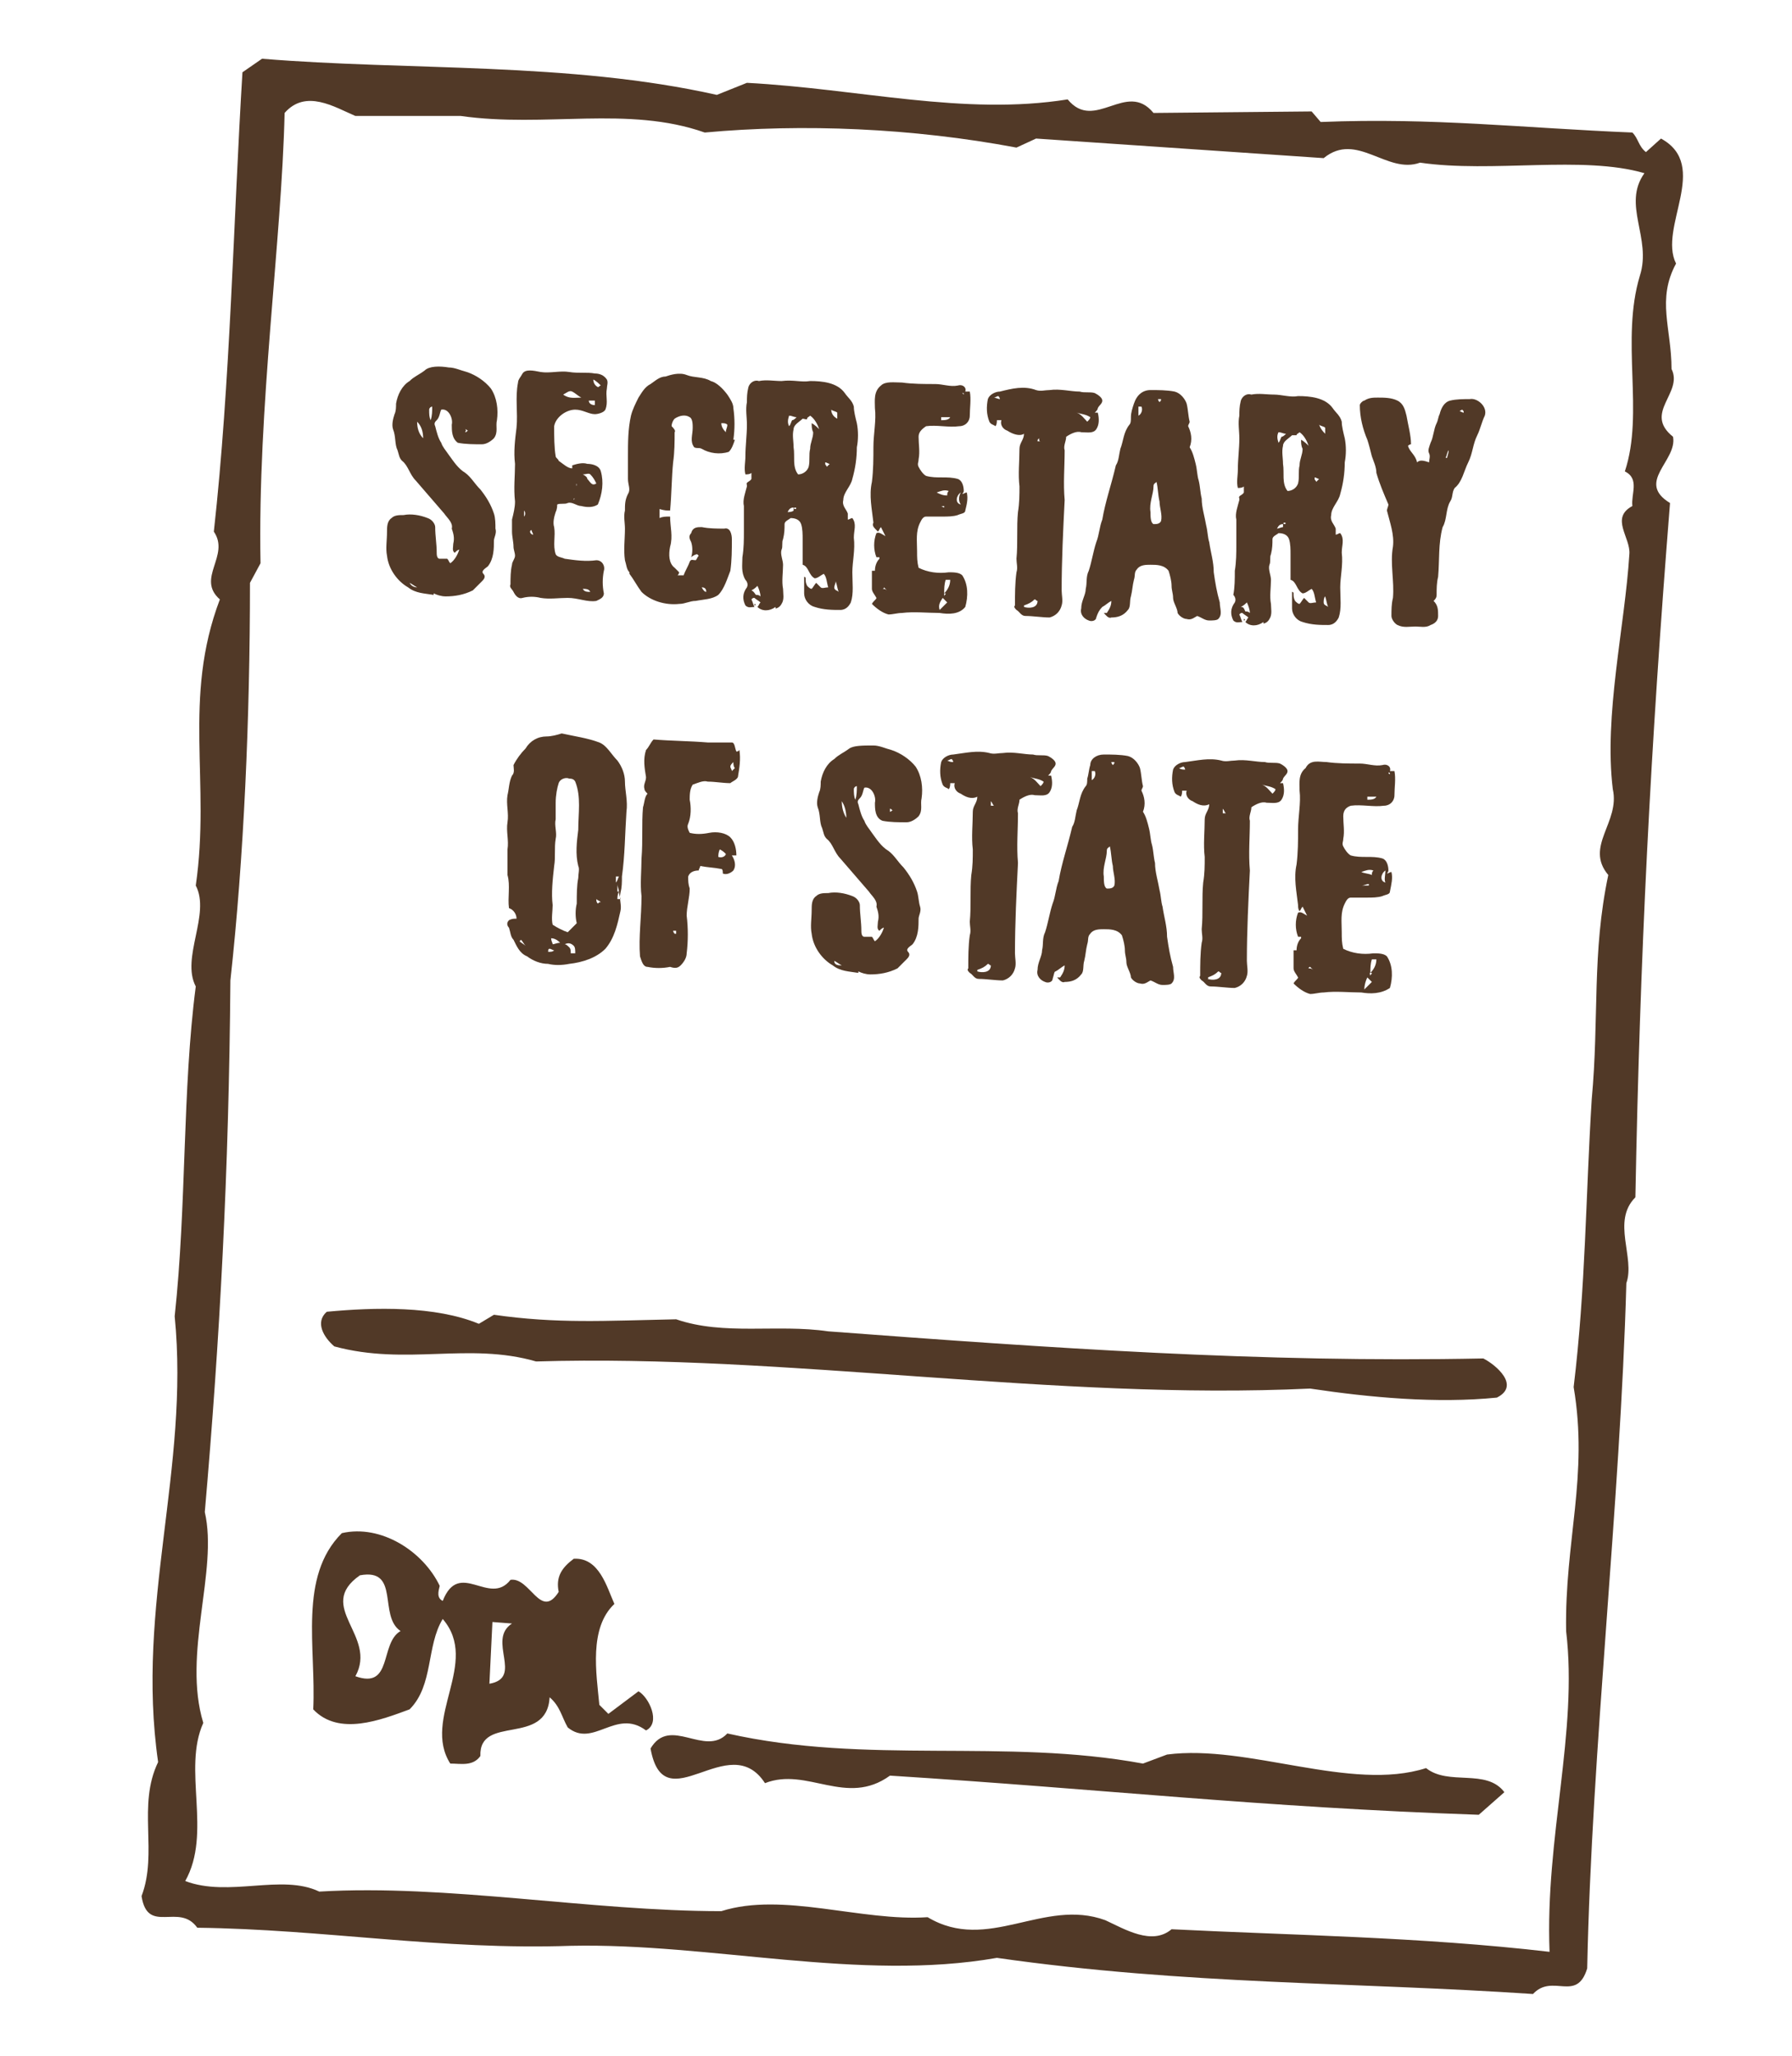<?xml version="1.0" encoding="utf-8"?>
<!-- Generator: Adobe Illustrator 18.0.0, SVG Export Plug-In . SVG Version: 6.00 Build 0)  -->
<!DOCTYPE svg PUBLIC "-//W3C//DTD SVG 1.1//EN" "http://www.w3.org/Graphics/SVG/1.1/DTD/svg11.dtd">
<svg version="1.1" id="Layer_1" xmlns:x="http://ns.adobe.com/Extensibility/1.0/" xmlns:i="http://ns.adobe.com/AdobeIllustrator/10.0/" xmlns:graph="http://ns.adobe.com/Graphs/1.0/"
	 xmlns="http://www.w3.org/2000/svg" xmlns:xlink="http://www.w3.org/1999/xlink" xmlns:a="http://ns.adobe.com/AdobeSVGViewerExtensions/3.0/"
	 x="0px" y="0px" viewBox="0 0 119 136.5" enable-background="new 0 0 119 136.5" xml:space="preserve">
<path fill="#513927" d="M110.3,9.2l-1,0.9c-0.5-0.4-0.5-0.9-0.9-1.3c-7.3-0.3-13.2-1-20.7-0.7l-0.6-0.7L76.6,7.5
	c-1.8-2.2-3.9,1.3-5.7-0.9c-6.9,1.1-13.8-0.7-21.3-1.1l-2,0.8c-9.8-2.2-20.5-1.6-30.2-2.4l-1.3,0.9c-0.6,9.8-0.8,20.6-1.9,30.5
	c1.1,1.6-1.2,3.1,0.4,4.5c-2.5,6.6-0.6,12.1-1.6,19c1,1.9-1,4.8,0,6.7c-0.9,6.9-0.6,14.5-1.4,21.9c1,10.1-2.6,19.2-1.1,29.6
	c-1.4,2.9,0,6-1.1,8.9c0.4,2.6,2.5,0.4,3.7,2.1c8.4,0.1,16.2,1.5,24.8,1.2c9.3-0.2,19.2,2.4,28.3,0.8c12.6,1.8,23.7,1.6,35.6,2.4
	c1.3-1.4,2.9,0.6,3.6-1.7c0.3-14.6,2.2-30.9,2.6-45.5c0.6-1.7-1-4.1,0.6-5.7c0.3-16,1-29.8,2.3-46.1c-2.3-1.4,0.5-2.8,0.2-4.4
	c-2-1.6,0.7-2.9-0.1-4.5c0-2.7-1-4.6,0.3-7C110.1,15.1,113.6,11,110.3,9.2z M108.9,18.3c-1.3,4.3,0.3,9.1-1,13
	c1,0.5,0.4,1.5,0.5,2.3c-1.5,0.8-0.1,2.1-0.2,3.2c-0.3,4.8-1.7,10.7-1.1,15.6c0.5,2.2-1.9,3.8-0.3,5.7c-1.1,5.2-0.6,9.5-1.1,14.9
	c-0.4,6.4-0.4,12.5-1.2,19.1c1,5.9-0.6,10.2-0.5,16.2c0.8,6.7-1.4,13.7-1.1,21.3c-8.6-1-17.2-1.1-25.1-1.5c-1.3,1.1-3.1,0-4.4-0.6
	c-4.1-1.5-7.8,2.2-11.8-0.2c-4.4,0.3-9.6-1.7-13.7-0.4c-8.7,0-18.2-1.8-26.7-1.3c-2.5-1.2-6,0.4-8.9-0.7c1.8-3.2-0.2-7.4,1.2-10.5
	c-1.4-4.6,1-10.1,0.1-14c1-11.5,1.6-22.5,1.7-35.3c0.9-8.2,1.3-17.4,1.3-26.4l0.7-1.3C17.1,27,18.7,16.1,18.9,7.5
	c1.4-1.6,3.3-0.4,4.7,0.2l7,0c5.6,0.8,11.1-0.7,16.2,1.1c6.5-0.6,13.8-0.3,20.7,1l1.3-0.6l19.1,1.3c2.2-1.8,4.2,1.1,6.4,0.3
	c4.8,0.7,10.8-0.5,14.9,0.7C107.7,13.6,109.7,15.8,108.9,18.3z M55,88.4c-3.4-0.5-6.9,0.3-10.1-0.8c-4.8,0.1-7.9,0.3-12.1-0.3
	l-1,0.6c-2.9-1.2-6.9-1.1-10.1-0.8c-0.8,0.7-0.2,1.7,0.5,2.3c4.8,1.3,8.9-0.3,13.4,1C52.3,89.9,70,93,87,92.2c4,0.6,8.4,1,12.4,0.6
	c1.6-0.8-0.1-2.2-0.9-2.6C83.7,90.5,69.7,89.5,55,88.4z M42.9,114.9c1-0.5,0.2-2.2-0.5-2.6l-2,1.5l-0.6-0.6c-0.2-2.1-0.7-5.1,1-6.7
	c-0.5-1.1-1-3.1-2.7-3c-0.8,0.6-1.2,1.2-1,2.2c-1.2,1.9-1.9-1-3.2-0.8c-1.4,1.8-3.4-1.4-4.5,1.4c-0.4-0.2-0.3-0.6-0.2-1
	c-1.1-2.3-3.9-4.1-6.5-3.5c-2.9,2.9-1.7,7.6-1.9,11.7c1.7,1.8,4.5,0.7,6.4,0c1.6-1.6,1.1-4.2,2.2-6c2.5,2.9-1.4,6.6,0.5,9.6
	c0.7,0,1.5,0.2,2-0.5c-0.1-2.8,4.4-0.6,4.6-3.9c0.7,0.6,0.8,1.3,1.2,2C39.4,116.1,40.9,113.4,42.9,114.9z M26.6,108.3
	c-1.4,0.8-0.5,3.9-3,3c1.5-2.7-2.7-4.6,0.3-6.7C26.6,104.1,25.1,107.3,26.6,108.3z M32.5,111.8l0.2-4.1l1.3,0.1
	C32.3,108.9,34.8,111.4,32.5,111.8z M94.7,117.4c-5,1.6-11.8-1.6-17.2-0.9l-1.6,0.6c-9.2-1.7-18.3,0.1-27.6-2
	c-1.5,1.6-3.8-1.2-5.1,1c0.9,5,5.2-1.4,7.6,2.3c2.8-1.1,5.4,1.6,8.3-0.5c14.2,0.9,24.6,2.1,39.1,2.6l1.7-1.5
	C98.7,117.4,96.2,118.6,94.7,117.4z"/>
<g>
	<path fill="#513927" d="M29.8,24.4c0.4,0,0.8,0.2,1.2,0.3c0.6,0.2,1.2,0.6,1.6,1.1c0.4,0.6,0.5,1.4,0.4,2.1
		c-0.1,0.4,0.1,0.8-0.2,1.2c-0.2,0.2-0.5,0.4-0.8,0.4c-0.5,0-1.1,0-1.6-0.1C30,29.1,30,28.6,30,28.2c0.1-0.4-0.2-1.1-0.7-1
		c-0.1,0.2-0.1,0.5-0.3,0.7c-0.1,0.1-0.2,0.2-0.1,0.4c0.1,0.4,0.2,0.8,0.4,1.1c0.1,0.3,0.3,0.5,0.5,0.8c0.3,0.4,0.6,0.9,1.1,1.2
		c0.4,0.3,0.6,0.7,1,1.1c0.4,0.5,0.7,1,0.9,1.6c0.1,0.3,0.1,0.7,0.1,1c0.1,0.3-0.1,0.6-0.1,0.8c0,0.5,0,1.2-0.4,1.7
		c-0.1,0.1-0.5,0.3-0.3,0.5c0.2,0.2,0,0.4-0.1,0.5c-0.2,0.2-0.4,0.4-0.6,0.6c-0.6,0.3-1.2,0.4-1.8,0.4c-0.3,0-0.6-0.1-0.8-0.2
		c0,0,0,0.1,0,0.1c-0.6-0.1-1.2-0.1-1.7-0.5c-0.7-0.4-1.3-1.2-1.4-2.1c-0.1-0.5,0-1,0-1.6c0-0.3,0-0.7,0.3-0.9
		c0.2-0.2,0.5-0.2,0.8-0.2c0.5-0.1,1.1,0,1.6,0.2c0.3,0.1,0.5,0.4,0.5,0.6c0,0.6,0.1,1.1,0.1,1.7c0,0.1,0,0.4,0.2,0.4
		c0.2,0,0.3,0,0.5,0c0.1,0.1,0.1,0.2,0.2,0.3c0.3-0.2,0.5-0.6,0.6-0.9c-0.1,0-0.2,0.1-0.3,0.2c-0.2-0.1-0.1-0.4-0.1-0.6
		c0.1-0.4,0-0.7-0.1-1c0.1-0.4-0.3-0.7-0.5-1c-0.6-0.7-1.3-1.5-1.9-2.2c-0.4-0.4-0.5-1-0.9-1.3c-0.2-0.2-0.2-0.4-0.3-0.7
		c-0.2-0.4-0.1-0.9-0.3-1.4c-0.1-0.3,0-0.7,0.1-1c0.1-0.2,0.1-0.5,0.1-0.7c0.1-0.6,0.4-1.2,0.9-1.5c0.3-0.3,0.6-0.4,1-0.7
		C28.5,24.3,29.2,24.3,29.8,24.4z M27.7,39c-0.2-0.1-0.3-0.2-0.5-0.3C27.3,38.9,27.5,39,27.7,39z M28.1,29.1c0-0.4-0.1-0.8-0.4-1.1
		C27.7,28.4,27.8,28.8,28.1,29.1z M28.6,27.9c0.1-0.3,0.1-0.6,0.1-0.9c-0.1,0-0.2,0.1-0.2,0.2C28.5,27.5,28.5,27.7,28.6,27.9z
		 M30.9,28.7c0.1,0,0.1-0.1,0.2-0.1c-0.1,0-0.1-0.1-0.2-0.1C31,28.6,30.9,28.6,30.9,28.7z"/>
	<path fill="#513927" d="M35.9,24.7c0.6,0.1,1.3-0.1,1.9,0c0.6,0.1,1.2,0,1.7,0.1c0.3,0,0.6,0.1,0.8,0.4c0.1,0.2,0,0.4,0,0.6
		c-0.1,0.5,0.1,0.9-0.1,1.4c-0.1,0.2-0.5,0.3-0.7,0.3c-0.4,0-0.8-0.3-1.3-0.3c-0.6,0-1.3,0.5-1.4,1.1c0,0.7,0,1.4,0.1,2
		c0,0.1,0.2,0.2,0.2,0.3c0.3,0.2,0.6,0.5,0.9,0.5c0-0.1,0-0.2,0-0.2c0.3-0.1,0.7-0.2,1-0.1c0.3,0,0.8,0.1,0.9,0.5
		c0.2,0.7,0.1,1.5-0.2,2.2c-0.3,0.2-0.7,0.2-1.1,0.1c-0.3,0-0.6-0.3-0.9-0.2c-0.2,0.1-0.5,0-0.7,0.1C37,33.6,37,33.8,36.9,34
		c-0.1,0.3-0.2,0.7-0.1,1c0.1,0.6-0.1,1.2,0.1,1.8c0.1,0.2,0.4,0.2,0.6,0.3c0.7,0.1,1.4,0.2,2.1,0.1c0.4,0,0.6,0.4,0.5,0.7
		c-0.1,0.5-0.1,1,0,1.5c0,0.3-0.3,0.4-0.5,0.5c-0.6,0.1-1.2-0.2-1.9-0.2c-0.6,0-1.2,0.1-1.8,0c-0.4-0.1-0.8-0.1-1.2,0
		c-0.3,0.1-0.5-0.2-0.6-0.4c-0.1-0.2-0.3-0.3-0.2-0.5c0-0.4,0-0.9,0.1-1.3c0-0.2,0.2-0.4,0.2-0.6c0-0.2-0.1-0.4-0.1-0.6
		c0-0.3-0.1-0.7-0.1-1c0-0.3,0-0.6,0-0.8c0.1-0.4,0.2-0.8,0.2-1.2c-0.1-0.9,0-1.7,0-2.5c-0.1-0.8,0-1.6,0.1-2.4c0.1-1-0.1-2,0.1-3
		c0-0.2,0.2-0.4,0.3-0.6C34.9,24.5,35.4,24.6,35.9,24.7z M34.8,34.3c0.1-0.1,0.1-0.3,0-0.4C34.8,34,34.8,34.1,34.8,34.3z M35.4,35.5
		c0-0.1-0.1-0.2-0.1-0.3c-0.1,0-0.1,0.1-0.1,0.1C35.2,35.4,35.3,35.5,35.4,35.5z M38.6,26.4c-0.2-0.1-0.4-0.3-0.6-0.4
		c-0.2-0.1-0.4,0.1-0.6,0.2C37.8,26.5,38.2,26.4,38.6,26.4z M38.1,33.2C38.2,33.1,38.1,33,38.1,33.2C38,33.2,38.1,33.2,38.1,33.2z
		 M38.3,32.2C38.3,32.1,38.2,32.1,38.3,32.2C38.2,32.2,38.3,32.3,38.3,32.2z M39.2,39.3c-0.1-0.2-0.3-0.2-0.5-0.2
		C38.8,39.3,39,39.3,39.2,39.3z M39,31.8c0.2,0.2,0.3,0.5,0.6,0.3c-0.1-0.2-0.2-0.4-0.4-0.6c-0.1-0.1-0.3,0-0.5,0
		C38.9,31.6,39,31.7,39,31.8z M39.5,26.9c0-0.1,0-0.2,0-0.3c-0.1,0-0.3,0-0.4,0C39.1,26.8,39.3,26.9,39.5,26.9z M39.7,25.7
		c0.1,0,0.1-0.1,0.2-0.1c-0.1-0.1-0.3-0.3-0.5-0.4C39.4,25.4,39.5,25.6,39.7,25.7z"/>
	<path fill="#513927" d="M45.6,24.9c0.5,0.2,1.1,0.1,1.6,0.4c0.4,0.1,0.8,0.5,1.1,0.9c0.2,0.3,0.4,0.6,0.4,0.9
		c0.1,0.7,0.1,1.4,0,2.1c0,0,0,0,0.1,0c-0.1,0.3-0.2,0.6-0.4,0.8c-0.6,0.2-1.3,0.1-1.8-0.2c-0.2-0.1-0.3,0-0.5-0.1
		c-0.3-0.4-0.1-0.8-0.1-1.3c0-0.2,0-0.6-0.2-0.7c-0.3-0.2-0.7-0.1-1,0.1c-0.1,0.1-0.2,0.3-0.2,0.5c0.1,0.1,0.3,0.3,0.2,0.4
		c0,0.6,0,1.3-0.1,2c-0.1,1-0.1,2.1-0.2,3.2c-0.2,0-0.4,0-0.7-0.1c0,0.2,0,0.4,0,0.6c0.2-0.1,0.4-0.1,0.7-0.1c0,0.7,0.2,1.3,0,2
		c-0.1,0.5-0.1,1.1,0.3,1.4c0.1,0.1,0.2,0.2,0.3,0.3c0,0.1-0.1,0.2-0.1,0.2c0.1,0,0.2,0,0.4,0c0.1-0.3,0.3-0.6,0.4-0.9
		c0.1-0.2,0.2-0.1,0.4-0.1c0.1-0.1,0.1-0.2,0.2-0.3c0,0-0.1-0.1-0.1-0.1c-0.1,0-0.3,0.1-0.4,0.2c0.1-0.3,0.1-0.7,0-1
		c-0.1-0.2-0.2-0.4,0-0.6C46,35,46.3,35,46.6,35c0.5,0.1,1,0.1,1.5,0.1c0.4-0.1,0.5,0.4,0.5,0.7c0,0.7,0,1.4-0.1,2.1
		c-0.2,0.5-0.4,1.2-0.8,1.6c-0.4,0.3-1,0.3-1.5,0.4c-0.4,0-0.7,0.2-1.1,0.2c-0.9,0.1-1.9-0.2-2.5-0.8c-0.3-0.4-0.5-0.8-0.8-1.2
		c0,0,0-0.1,0-0.1c-0.2-0.2-0.2-0.5-0.3-0.8c-0.1-0.7,0-1.4,0-2.1c0-0.4-0.1-0.8,0-1.2c0-0.4,0-0.7,0.2-1.1c0.2-0.3,0-0.6,0-1
		c0-0.5,0-1,0-1.5c0-0.9,0-1.8,0.2-2.7c0.1-0.4,0.3-0.8,0.5-1.2c0.2-0.3,0.4-0.7,0.8-0.9c0.3-0.2,0.6-0.5,1-0.5
		C44.5,24.9,45.1,24.7,45.6,24.9z M46.9,39.3c0-0.2-0.1-0.3-0.3-0.3C46.7,39.2,46.8,39.3,46.9,39.3z M48.2,28.7
		c0-0.2,0.1-0.3,0.1-0.5c-0.1-0.1-0.2-0.1-0.4-0.1C47.9,28.3,48,28.5,48.2,28.7z"/>
	<path fill="#513927" d="M53.8,25.3c0.8,0,1.8,0.1,2.3,0.8c0.2,0.3,0.5,0.5,0.6,0.9c0,0.3,0.1,0.7,0.2,1.1c0.1,0.5,0.1,1.1,0,1.6
		c0,0.7-0.1,1.4-0.3,2.1c-0.1,0.5-0.6,0.9-0.6,1.4c-0.1,0.4,0.2,0.6,0.3,0.9c0,0.2,0,0.3,0,0.4c0.1,0,0.2-0.1,0.3-0.1
		c0.3,0.4,0.1,0.8,0.1,1.3c0.1,0.8-0.1,1.6-0.1,2.3c0,0.7,0.1,1.4-0.1,2c-0.1,0.2-0.3,0.5-0.7,0.5c-0.5,0-1.1,0-1.7-0.2
		c-0.4-0.1-0.7-0.5-0.7-0.9c0-0.4,0-0.7,0-1.1c0,0,0.1,0,0.1,0.1c0,0.2,0,0.3,0.1,0.5c0.1,0.1,0.2,0.2,0.3,0.2
		c0.1-0.1,0.2-0.3,0.3-0.4c0.1,0.1,0.2,0.2,0.3,0.3c0.1,0.1,0.3,0,0.5,0c-0.1-0.3-0.1-0.7-0.3-0.9c-0.2,0.1-0.4,0.3-0.6,0.3
		c-0.4-0.2-0.4-0.8-0.8-0.9c0-0.5,0-1.1,0-1.7c0-0.3,0-0.7-0.1-1c-0.1-0.3-0.4-0.4-0.7-0.4c-0.1,0.1-0.4,0.2-0.4,0.4
		c0,0.3,0,0.6-0.1,1c-0.1,0.2,0,0.5-0.1,0.7c-0.1,0.3,0.1,0.7,0.1,1c0,0.5-0.1,1.1,0,1.6c0,0.3,0.1,0.7-0.1,1
		c-0.1,0.2-0.3,0.3-0.4,0.3c0,0,0-0.1,0-0.1c-0.4,0.3-0.9,0.3-1.2,0c0.1-0.1,0.1-0.2,0.2-0.3c-0.1-0.1-0.3-0.2-0.4-0.3
		c-0.1,0-0.1,0-0.2,0.1c0.1,0.2,0.1,0.3,0.2,0.5c-0.2,0-0.4,0.1-0.6-0.1c-0.2-0.4-0.2-0.8,0.1-1.2c0.1-0.2,0-0.4-0.1-0.5
		c-0.3-0.5-0.2-1-0.2-1.5c0.1-0.6,0.1-1.2,0.1-1.7c0-0.6,0-1.2,0-1.7c-0.1-0.4,0.1-0.9,0.2-1.3c0,0,0-0.1,0-0.1
		c-0.1-0.2,0.2-0.2,0.3-0.4c0-0.1,0-0.2,0-0.4c-0.1,0.1-0.3,0.1-0.4,0.1c-0.1-0.4,0-0.8,0-1.2c0-0.7,0.1-1.4,0.1-2.1
		c0-0.5-0.1-1,0-1.5c0-0.3,0-0.6,0.1-1c0.1-0.3,0.4-0.5,0.7-0.4c0.5-0.1,1,0,1.5,0C52.7,25.2,53.2,25.4,53.8,25.3z M50.2,39.5
		c0.1,0,0.2,0,0.3,0.1c0-0.2-0.1-0.5-0.2-0.7c-0.1,0.1-0.2,0.2-0.4,0.3C50.1,39.3,50.1,39.4,50.2,39.5z M50.1,40.2
		c0.1,0,0.1-0.1,0-0.1C50.1,40.1,50.1,40.2,50.1,40.2z M52.7,33.9c0,0,0-0.1,0-0.2c-0.2,0-0.3,0.1-0.4,0.3
		C52.4,34,52.6,34,52.7,33.9z M52.4,28.3c0.1-0.1,0.1-0.2,0.2-0.4c0.1,0,0.2-0.1,0.3-0.2c-0.2,0-0.3-0.1-0.5-0.1
		C52.3,27.9,52.3,28.1,52.4,28.3z M53.3,27.8c-0.2,0.2-0.6,0.4-0.6,0.7c-0.1,0.4,0,0.8,0,1.2c0.1,0.6-0.1,1.3,0.3,1.8
		c0.3,0,0.6-0.2,0.7-0.5c0.1-0.4,0-0.8,0.1-1.2c0-0.4,0.2-0.7,0.2-1.1c-0.1-0.2-0.1-0.4-0.1-0.6c0.2,0.1,0.4,0.3,0.5,0.4
		c-0.1-0.3-0.3-0.7-0.6-0.9c-0.1,0.1-0.2,0.1-0.2,0.2C53.6,27.9,53.4,27.8,53.3,27.8z M52.8,33.8c0.1,0,0.1-0.1,0-0.1
		C52.7,33.7,52.7,33.8,52.8,33.8z M54.8,30.8c0,0.1,0.1,0.1,0.1,0.2c0.1-0.1,0.1-0.1,0.2-0.2c-0.1,0-0.2-0.1-0.3-0.1
		C54.8,30.7,54.8,30.7,54.8,30.8z M55.6,27.8c0-0.1,0-0.3,0-0.4c-0.1-0.1-0.3-0.1-0.4-0.2C55.2,27.5,55.4,27.7,55.6,27.8z M55.4,39
		c0,0.2,0.2,0.2,0.3,0.3c-0.1-0.2-0.1-0.4-0.2-0.7C55.5,38.7,55.4,38.9,55.4,39z"/>
	<path fill="#513927" d="M59.9,25.4c0.7,0.1,1.5,0.1,2.2,0.1c0.5,0,1,0.2,1.5,0.1c0.3-0.1,0.6,0.1,0.5,0.4c0.1,0,0.2,0,0.3,0
		c0.1,0.5,0,1.1,0,1.6c0,0.4-0.3,0.7-0.7,0.7c-0.7,0.1-1.5-0.1-2.2,0C61.2,28.5,61,28.7,61,29c0,0.5,0.1,1,0,1.5
		c0,0.2-0.1,0.3,0,0.5c0.1,0.2,0.3,0.5,0.5,0.6c0.7,0.2,1.4,0,2.1,0.2c0.3,0.1,0.4,0.5,0.4,0.8c0,0.1-0.1,0.2-0.1,0.2
		c0.1,0,0.2-0.1,0.3-0.1c0.1,0.4,0,0.8-0.1,1.2c0,0.2-0.3,0.2-0.5,0.3c-0.3,0.1-0.7,0.1-1,0.1c-0.3,0-0.7,0-1.1,0
		c-0.2,0-0.3,0.2-0.4,0.4c-0.3,0.6-0.2,1.2-0.2,1.9c0,0.4,0,0.7,0.1,1.1c0.6,0.3,1.3,0.4,2,0.3c0.3,0,0.7,0,0.9,0.2
		c0.4,0.6,0.4,1.4,0.2,2.1c-0.4,0.5-1.1,0.5-1.7,0.4c-0.8,0-1.7-0.1-2.5,0c-0.3,0-0.6,0.1-0.9,0.1c-0.4-0.1-0.8-0.4-1.1-0.7
		c0.1-0.2,0.3-0.3,0.3-0.4c-0.1-0.2-0.3-0.4-0.3-0.6c0-0.4,0-0.8,0-1.2c0.1,0,0.1,0,0.2,0c0-0.3,0.1-0.6,0.3-0.8c0,0,0-0.1,0-0.1
		c-0.1,0-0.1,0-0.2,0c-0.2-0.5-0.2-1.1,0-1.6c0.2-0.1,0.4,0.1,0.6,0.2c-0.1-0.2-0.2-0.4-0.3-0.6c-0.1,0.1-0.1,0.2-0.2,0.3
		C58,35,57.9,34.9,58,34.7c-0.1-0.9-0.3-1.8-0.1-2.7c0.1-0.8,0.1-1.6,0.1-2.3c0-0.9,0.2-1.8,0.1-2.6c0-0.5-0.1-1.1,0.4-1.5
		C58.8,25.3,59.4,25.4,59.9,25.4z M58.6,39.1c0.1,0,0.2,0,0.3,0.1c-0.1-0.1-0.1-0.1-0.2-0.2C58.7,39,58.7,39.1,58.6,39.1z
		 M62.9,32.9c0-0.1,0-0.2,0.1-0.3c-0.3-0.1-0.5,0-0.8,0.1C62.4,32.8,62.6,32.9,62.9,32.9z M62.7,33.7c0,0,0-0.1,0-0.1
		c-0.2,0-0.3,0.1-0.5,0.1C62.4,33.6,62.5,33.6,62.7,33.7z M62.4,40.5c0.2-0.2,0.3-0.3,0.5-0.5c-0.1-0.1-0.2-0.2-0.3-0.3
		C62.4,40,62.3,40.2,62.4,40.5z M62.5,27.9c0.2,0,0.5,0,0.6-0.2c-0.2,0-0.4,0-0.6,0C62.5,27.8,62.5,27.8,62.5,27.9z M62.7,39.6
		c0-0.1,0.1-0.1,0.1-0.2c0,0-0.1,0-0.1,0C62.7,39.5,62.7,39.5,62.7,39.6z M62.7,39.4c0.2-0.2,0.4-0.5,0.4-0.9c-0.1,0-0.2,0-0.3,0
		C62.7,38.8,62.7,39.1,62.7,39.4z M63.8,32.7c-0.3,0.2-0.4,0.7,0,0.8C63.6,33.2,63.7,32.9,63.8,32.7z M64,26.2c0-0.1,0-0.1-0.1-0.1
		C64,26.2,64,26.2,64,26.2z"/>
	<path fill="#513927" d="M68.8,25.9c0.3,0.1,0.6,0,0.9,0c0.7-0.1,1.4,0.1,2,0.1c0.3,0.1,0.7,0,1,0.1c0.2,0.1,0.5,0.3,0.5,0.5
		c0,0.2-0.2,0.3-0.3,0.5c0,0.1-0.1,0.2-0.2,0.3c0.1,0,0.1,0,0.2,0c0.1,0.4,0.1,0.8-0.1,1.1c-0.2,0.3-0.6,0.2-1,0.2
		c-0.3-0.1-0.7,0.1-1,0.3c0,0.3-0.2,0.6-0.1,0.9c0,1.1-0.1,2.2,0,3.3c-0.1,2-0.2,4-0.2,6c0,0.3,0.1,0.7,0,1
		c-0.1,0.4-0.4,0.7-0.8,0.8c-0.5,0-1.1-0.1-1.6-0.1c-0.3,0-0.4-0.3-0.6-0.4c-0.1-0.1-0.2-0.2-0.1-0.3c0-0.7,0-1.5,0.1-2.2
		c0.1-0.3,0-0.6,0-0.9c0.1-1,0-2.1,0.1-3.1c0.1-0.6,0.1-1.2,0.1-1.7c-0.1-0.8,0-1.7,0-2.5c0-0.4,0.3-0.6,0.3-1
		c-0.3,0.2-0.8,0-1.1-0.2c-0.3-0.1-0.5-0.4-0.4-0.7c-0.1,0-0.2,0-0.3,0c0,0.1,0,0.3-0.1,0.4c-0.1-0.1-0.3-0.1-0.4-0.3
		c-0.2-0.5-0.2-1-0.1-1.5c0.1-0.3,0.5-0.5,0.8-0.5C67.2,25.8,68,25.6,68.8,25.9z M66.4,26.5c0,0,0-0.1-0.1-0.2
		c-0.1,0-0.2,0.1-0.3,0.1C66.1,26.4,66.3,26.5,66.4,26.5z M68,40.3c0.3,0.1,0.9,0.1,0.9-0.4c-0.1,0-0.1-0.1-0.2-0.1
		c-0.2,0.2-0.4,0.3-0.7,0.4C68,40.2,68,40.3,68,40.3z M68.9,29.3c0.1,0,0.1,0,0.2,0C69,29.3,69,29.2,69,29.1
		C68.9,29.2,68.9,29.2,68.9,29.3z M72.2,28c0.1-0.1,0.2-0.2,0.2-0.3c-0.3-0.2-0.6-0.2-0.9-0.3C71.8,27.5,72,27.8,72.2,28z"/>
	<path fill="#513927" d="M76.4,25.9c0.5,0,1.1,0,1.6,0.1c0.4,0.1,0.7,0.5,0.8,0.8c0.1,0.4,0.1,0.8,0.2,1.2c0,0.1-0.1,0.2-0.1,0.3
		c0.2,0.4,0.3,0.9,0.1,1.4c0.2,0.3,0.3,0.7,0.4,1.1c0.1,0.4,0.1,0.8,0.2,1.1c0.1,0.4,0.1,0.8,0.2,1.2c0,0.6,0.2,1.2,0.3,1.8
		c0.1,0.4,0.1,0.8,0.2,1.1c0.1,0.7,0.3,1.3,0.3,2c0.1,0.7,0.2,1.3,0.4,2c0,0.4,0.2,0.8-0.1,1.1c-0.1,0.1-0.4,0.1-0.6,0.1
		c-0.3,0-0.5-0.2-0.8-0.3c-0.2,0.1-0.4,0.3-0.7,0.2c-0.2,0-0.5-0.2-0.6-0.4c0-0.3-0.3-0.7-0.3-1c0-0.3-0.1-0.5-0.1-0.8
		c0-0.3-0.1-0.7-0.2-1c-0.3-0.4-0.8-0.4-1.2-0.4c-0.3,0-0.7,0-0.9,0.3c-0.2,0.2-0.1,0.4-0.2,0.7c-0.1,0.4-0.1,0.7-0.2,1.1
		c-0.1,0.3,0,0.7-0.2,0.9c-0.3,0.4-0.7,0.5-1.1,0.5c-0.2,0.1-0.4-0.2-0.5-0.3c0.1,0,0.2,0,0.2,0c0.2-0.3,0.3-0.5,0.3-0.8
		c-0.2,0.1-0.4,0.3-0.6,0.4c-0.2,0.2-0.3,0.4-0.4,0.7c0,0.2-0.3,0.3-0.5,0.2c-0.3-0.1-0.6-0.4-0.5-0.8c0-0.5,0.3-0.9,0.3-1.3
		c0.1-0.4,0-0.8,0.2-1.2c0.2-0.6,0.3-1.3,0.5-1.9c0.2-0.5,0.2-1,0.4-1.5c0.2-1.2,0.6-2.3,0.9-3.6c0.2-0.3,0.2-0.7,0.3-1.1
		c0.2-0.5,0.2-1.1,0.6-1.6c0.1-0.1,0.1-0.3,0.1-0.5c0-0.3,0.1-0.6,0.2-0.9C75.5,26.2,75.9,25.9,76.4,25.9z M75.6,27.6
		c0.2-0.1,0.3-0.4,0.2-0.6c-0.1,0-0.1,0-0.2,0C75.6,27.3,75.6,27.4,75.6,27.6z M76.4,34c0,0.3,0,0.7,0.2,0.8c0.2,0,0.4,0,0.5-0.2
		c0.1-0.4-0.1-0.9-0.1-1.3c-0.1-0.4-0.1-0.9-0.2-1.3c-0.1,0.1-0.2,0.1-0.2,0.3C76.6,32.8,76.3,33.4,76.4,34z M77,26.7L77,26.7
		c0.1-0.1,0.1-0.1,0.1-0.2l-0.2,0C76.9,26.5,76.9,26.6,77,26.7z"/>
	<path fill="#513927" d="M86.2,26.3c0.8,0,1.8,0.1,2.3,0.8c0.2,0.3,0.5,0.5,0.6,0.9c0,0.3,0.1,0.7,0.2,1.1c0.1,0.5,0.1,1.1,0,1.6
		c0,0.7-0.1,1.4-0.3,2.1c-0.1,0.5-0.6,0.9-0.6,1.4c-0.1,0.4,0.2,0.6,0.3,0.9c0,0.2,0,0.3,0,0.4c0.1,0,0.2-0.1,0.3-0.1
		c0.3,0.4,0.1,0.8,0.1,1.3c0.1,0.8-0.1,1.6-0.1,2.3c0,0.7,0.1,1.4-0.1,2c-0.1,0.2-0.3,0.5-0.7,0.5c-0.5,0-1.1,0-1.7-0.2
		c-0.4-0.1-0.7-0.5-0.7-0.9c0-0.4,0-0.7,0-1.1c0,0,0.1,0,0.1,0.1c0,0.2,0,0.3,0.1,0.5c0.1,0.1,0.2,0.2,0.3,0.2
		c0.1-0.1,0.2-0.3,0.3-0.4c0.1,0.1,0.2,0.2,0.3,0.3c0.1,0.1,0.3,0,0.5,0c-0.1-0.3-0.1-0.7-0.3-0.9c-0.2,0.1-0.4,0.3-0.6,0.3
		c-0.4-0.2-0.4-0.8-0.8-0.9c0-0.5,0-1.1,0-1.7c0-0.3,0-0.7-0.1-1c-0.1-0.3-0.4-0.4-0.7-0.4c-0.1,0.1-0.4,0.2-0.4,0.4
		c0,0.3,0,0.6-0.1,1c-0.1,0.2,0,0.5-0.1,0.7c-0.1,0.3,0.1,0.7,0.1,1c0,0.5-0.1,1.1,0,1.6c0,0.3,0.1,0.7-0.1,1
		c-0.1,0.2-0.3,0.3-0.4,0.3c0,0,0-0.1,0-0.1c-0.4,0.3-0.9,0.3-1.2,0c0.1-0.1,0.1-0.2,0.2-0.3c-0.1-0.1-0.3-0.2-0.4-0.3
		c-0.1,0-0.1,0-0.2,0.1c0.1,0.2,0.1,0.3,0.2,0.5c-0.2,0-0.4,0.1-0.6-0.1c-0.2-0.4-0.2-0.8,0.1-1.2c0.1-0.2,0-0.4-0.1-0.5
		C82,39,82,38.4,82,37.9c0.1-0.6,0.1-1.2,0.1-1.7c0-0.6,0-1.2,0-1.7c-0.1-0.4,0.1-0.9,0.2-1.3c0,0,0-0.1,0-0.1
		c-0.1-0.2,0.2-0.2,0.3-0.4c0-0.1,0-0.2,0-0.4c-0.1,0.1-0.3,0.1-0.4,0.1c-0.1-0.4,0-0.8,0-1.2c0-0.7,0.1-1.4,0.1-2.1
		c0-0.5-0.1-1,0-1.5c0-0.3,0-0.6,0.1-1c0.1-0.3,0.4-0.5,0.7-0.4c0.5-0.1,1,0,1.5,0C85.1,26.2,85.7,26.4,86.2,26.3z M82.7,40.6
		c0.1,0,0.2,0,0.3,0.1c0-0.2-0.1-0.5-0.2-0.7c-0.1,0.1-0.2,0.2-0.4,0.3C82.6,40.3,82.6,40.4,82.7,40.6z M82.6,41.2
		c0.1,0,0.1-0.1,0-0.1C82.6,41.1,82.6,41.2,82.6,41.2z M85.2,35c0,0,0-0.1,0-0.2c-0.2,0-0.3,0.1-0.4,0.3C84.9,35.1,85.1,35,85.2,35z
		 M84.9,29.4c0.1-0.1,0.1-0.2,0.2-0.4c0.1,0,0.2-0.1,0.3-0.2c-0.2,0-0.3-0.1-0.5-0.1C84.8,28.9,84.8,29.1,84.9,29.4z M85.8,28.9
		c-0.2,0.2-0.6,0.4-0.6,0.7c-0.1,0.4,0,0.8,0,1.2c0.1,0.6-0.1,1.3,0.3,1.8c0.3,0,0.6-0.2,0.7-0.5c0.1-0.4,0-0.8,0.1-1.2
		c0-0.4,0.2-0.7,0.2-1.1c-0.1-0.2-0.1-0.4-0.1-0.6c0.2,0.1,0.4,0.3,0.5,0.4c-0.1-0.3-0.3-0.7-0.6-0.9c-0.1,0.1-0.2,0.1-0.2,0.2
		C86,28.9,85.9,28.9,85.8,28.9z M85.3,34.8c0.1,0,0.1-0.1,0-0.1C85.2,34.7,85.2,34.8,85.3,34.8z M87.3,31.8c0,0.1,0.1,0.1,0.1,0.2
		c0.1-0.1,0.1-0.1,0.2-0.2c-0.1,0-0.2-0.1-0.3-0.1C87.3,31.7,87.3,31.8,87.3,31.8z M88,28.8c0-0.1,0-0.3,0-0.4
		c-0.1-0.1-0.3-0.1-0.4-0.2C87.7,28.5,87.9,28.7,88,28.8z M87.9,40c0,0.2,0.2,0.2,0.3,0.3c-0.1-0.2-0.1-0.4-0.2-0.7
		C87.9,39.7,87.9,39.9,87.9,40z"/>
	<path fill="#513927" d="M97.6,26.5c0.5-0.1,1.2,0.5,1,1.1c-0.2,0.4-0.3,0.9-0.5,1.3c-0.3,0.6-0.3,1.2-0.6,1.8
		c-0.3,0.6-0.4,1.3-0.9,1.7c-0.2,0.3-0.1,0.6-0.3,0.9c-0.3,0.5-0.2,1.2-0.5,1.7c-0.3,1.1-0.2,2.2-0.3,3.3c-0.1,0.4-0.1,0.8-0.1,1.2
		c0,0.2-0.1,0.3-0.2,0.4c0.3,0.3,0.3,0.6,0.3,1c0,0.3-0.2,0.5-0.5,0.6c-0.3,0.2-0.7,0.1-1,0.1c-0.4,0-0.8,0.1-1.2-0.1
		c-0.2-0.1-0.4-0.4-0.4-0.6c0-0.4,0-0.8,0.1-1.2c0.1-1.1-0.2-2.3,0-3.4c0.1-0.8-0.2-1.6-0.4-2.4c0-0.1,0.1-0.3,0.1-0.4
		c-0.3-0.7-0.6-1.4-0.8-2.1c0-0.4-0.2-0.8-0.3-1.1c-0.1-0.4-0.2-0.8-0.3-1.1c-0.3-0.7-0.5-1.5-0.5-2.3c0-0.1,0.2-0.3,0.3-0.3
		c0.3-0.2,0.6-0.2,0.9-0.2c0.4,0,0.9,0,1.3,0.2c0.4,0.2,0.5,0.6,0.6,1c0.1,0.6,0.3,1.3,0.3,1.9c-0.1,0-0.2,0.1-0.2,0.1
		c0.1,0.4,0.5,0.6,0.6,1.1c0.2-0.2,0.5-0.1,0.8,0c0-0.2,0.1-0.4,0-0.6c-0.1-0.2,0-0.4,0.1-0.7c0.2-0.4,0.2-0.9,0.4-1.3
		c0.1-0.2,0.1-0.4,0.2-0.6c0.1-0.4,0.3-0.8,0.7-0.9C96.7,26.5,97.2,26.5,97.6,26.5z M96.1,30.5c-0.1,0.1-0.1,0.2-0.2,0.3
		C96,30.7,96,30.6,96.1,30.5z M96.1,30.4c0-0.1,0.1-0.3,0.1-0.5c-0.1,0.1-0.1,0.3-0.2,0.5C96,30.4,96.1,30.4,96.1,30.4z M96.9,27.3
		c0.1,0,0.2,0.1,0.3,0.1c0-0.1,0-0.1-0.1-0.2C97.1,27.2,97.1,27.2,96.9,27.3C97,27.2,97,27.3,96.9,27.3z"/>
	<path fill="#513927" d="M39.8,49.3c0.5,0.2,0.8,0.8,1.2,1.2c0.3,0.4,0.5,0.9,0.5,1.4c0,0.6,0.2,1.3,0.1,2c-0.1,1.5-0.1,2.9-0.3,4.3
		c-0.1,0-0.3,0-0.4,0c0,0.1,0,0.3,0,0.4c0.1-0.1,0.1-0.2,0.2-0.4c0.1,0,0.2,0,0.2,0c0,0.4,0,0.7-0.1,1.1c-0.1,0.4,0.1,0.8,0,1.2
		c-0.2,0.9-0.4,1.8-1,2.5c-0.6,0.6-1.5,0.9-2.4,1c-0.5,0.1-1,0.1-1.4,0c-0.5,0-1-0.2-1.4-0.5c-0.5-0.2-0.7-0.7-0.9-1.1
		c-0.2-0.2-0.2-0.5-0.3-0.8c-0.1-0.1-0.2-0.3,0-0.5c0.2-0.1,0.3-0.1,0.5-0.1c0-0.3-0.2-0.6-0.5-0.7c-0.1-0.7,0.1-1.5-0.1-2.2
		c0-0.5,0-1.1,0-1.7c0.1-0.6-0.1-1.2,0-1.8c0.1-0.6-0.1-1.2,0-1.8c0.1-0.4,0.1-0.9,0.3-1.3c0.2-0.2,0.1-0.5,0.1-0.7
		c0.2-0.4,0.5-0.8,0.8-1.1c0.3-0.5,0.8-0.8,1.4-0.8c0.3,0,0.7-0.1,1-0.2C38.2,48.9,39,49,39.8,49.3z M34.5,62.5
		c0.1,0.1,0.3,0.2,0.4,0.3c-0.1-0.1-0.2-0.3-0.3-0.4C34.6,62.4,34.5,62.5,34.5,62.5z M36.4,63.2c0.2,0,0.3,0,0.4-0.1
		c-0.1,0-0.2-0.1-0.3-0.1C36.4,63,36.4,63.1,36.4,63.2z M36.7,62.7c0.1,0,0.3-0.1,0.5-0.1c-0.2-0.2-0.4-0.3-0.6-0.3
		C36.6,62.5,36.7,62.6,36.7,62.7z M36.9,53.3c0,0.4,0,0.7,0,1.1c-0.1,0.4,0.1,0.9,0,1.3c-0.1,0.6,0,1.2-0.1,1.8
		c-0.1,0.9-0.2,1.8-0.1,2.6c0,0.4-0.1,0.9,0,1.3c0.3,0.2,0.7,0.4,1,0.5c0.2-0.2,0.4-0.4,0.6-0.6c-0.1-0.4-0.1-0.9,0-1.3
		c0-0.6,0-1.2,0.1-1.7c0-0.3,0.1-0.6,0-0.8c-0.2-0.8-0.1-1.6,0-2.4c0-1.1,0.2-2.2-0.2-3.2c-0.1-0.2-0.3-0.2-0.4-0.2
		c-0.2-0.1-0.6,0-0.7,0.3C37,52.3,36.9,52.8,36.9,53.3z M37.8,62.9c0.1,0.1,0.1,0.2,0.1,0.4c0.1,0,0.2,0,0.3,0c0-0.2,0-0.4-0.1-0.5
		c-0.2-0.2-0.4-0.2-0.6-0.1C37.6,62.7,37.7,62.8,37.8,62.9z M39.7,60c0.1-0.1,0.1-0.1,0.2-0.1c-0.1-0.1-0.2-0.1-0.3-0.2
		C39.6,59.8,39.6,59.9,39.7,60z M41.1,59.2C41.1,59,41,58.9,41,58.7c0,0.2,0,0.3,0,0.5C41,59.2,41.1,59.2,41.1,59.2z M41,59.7
		c0.1,0,0.1,0,0.2,0c0-0.1-0.1-0.3-0.1-0.5C41,59.4,41,59.6,41,59.7z"/>
	<path fill="#513927" d="M47,49.3c0.5,0,1,0,1.6,0c0.2,0,0.2,0.4,0.3,0.6c0.1,0,0.1,0,0.2-0.1c0.1,0.6,0,1.2-0.1,1.8
		c-0.1,0.2-0.4,0.3-0.5,0.4c-0.5,0-1-0.1-1.5-0.1c-0.3-0.1-0.7,0.1-1,0.2c-0.2,0.3-0.2,0.7-0.2,1c0.1,0.5,0.1,1.1-0.1,1.6
		c-0.1,0.2,0,0.4,0.1,0.6c0.4,0.1,0.8,0.1,1.3,0c0.5-0.1,1.1,0,1.4,0.3c0.3,0.3,0.4,0.8,0.4,1.2c-0.1,0-0.2,0-0.3,0
		c0.2,0.3,0.3,0.7,0.1,1C48.5,58,48.2,58.1,48,58c0-0.1,0-0.3-0.1-0.3c-0.5-0.1-0.9-0.1-1.4-0.2c0,0.1-0.1,0.2-0.1,0.3
		c-0.3,0-0.6,0.1-0.7,0.4c0,0.3,0,0.5,0.1,0.8c0,0.6-0.2,1.2-0.2,1.8c0.1,0.8,0.1,1.7,0,2.5c0,0.3-0.2,0.6-0.4,0.8
		c-0.2,0.2-0.4,0.2-0.7,0.1c-0.5,0.1-1,0.1-1.5,0c-0.3,0-0.4-0.4-0.5-0.7c-0.1-1.3,0.1-2.6,0.1-4c-0.1-0.8,0-1.7,0-2.5
		c0.1-1.2,0-2.3,0.1-3.4c0.1-0.3,0.1-0.7,0.3-0.9c-0.1-0.1-0.2-0.2-0.2-0.3c-0.1-0.3,0.1-0.5,0.1-0.8c-0.1-0.6-0.2-1.2,0-1.8
		c0.2-0.2,0.3-0.5,0.5-0.7C44.6,49.2,45.8,49.2,47,49.3z M44.8,62c0,0,0.1,0,0.1,0c0-0.1,0-0.2,0-0.2c-0.1,0-0.1,0-0.2,0
		C44.7,61.8,44.7,61.9,44.8,62z M48.2,56.7c-0.1-0.1-0.2-0.2-0.4-0.3c-0.1,0.2-0.1,0.4-0.1,0.5C48,57,48.2,56.8,48.2,56.7z
		 M48.6,51.2c0.1-0.1,0.1-0.1,0.2-0.2c-0.1-0.1-0.1-0.3-0.1-0.4c-0.1,0.1-0.2,0.2-0.2,0.3C48.5,51,48.6,51.1,48.6,51.2z"/>
	<path fill="#513927" d="M58,49.5c0.4,0,0.8,0.2,1.2,0.3c0.6,0.2,1.2,0.6,1.6,1.1c0.4,0.6,0.5,1.4,0.4,2.1c-0.1,0.4,0.1,0.8-0.2,1.2
		c-0.2,0.2-0.5,0.4-0.8,0.4c-0.5,0-1.1,0-1.6-0.1c-0.5-0.2-0.5-0.8-0.5-1.2c0.1-0.4-0.2-1.1-0.7-1c-0.1,0.2-0.1,0.5-0.3,0.7
		c-0.1,0.1-0.2,0.2-0.1,0.4c0.1,0.4,0.2,0.8,0.4,1.1c0.1,0.3,0.3,0.5,0.5,0.8c0.3,0.4,0.6,0.9,1.1,1.2c0.4,0.3,0.6,0.7,1,1.1
		c0.4,0.5,0.7,1,0.9,1.6c0.1,0.3,0.1,0.7,0.2,1c0.1,0.3-0.1,0.6-0.1,0.8c0,0.5,0,1.2-0.4,1.7c-0.1,0.1-0.5,0.3-0.3,0.5
		c0.2,0.2,0,0.4-0.1,0.5c-0.2,0.2-0.4,0.4-0.6,0.6c-0.6,0.3-1.2,0.4-1.8,0.4c-0.3,0-0.6-0.1-0.8-0.2c0,0,0,0.1,0,0.1
		c-0.6-0.1-1.2-0.1-1.7-0.5c-0.7-0.4-1.3-1.2-1.4-2.1c-0.1-0.5,0-1,0-1.6c0-0.3,0-0.7,0.3-0.9c0.2-0.2,0.5-0.2,0.8-0.2
		c0.5-0.1,1.1,0,1.6,0.2c0.3,0.1,0.5,0.4,0.5,0.6c0,0.6,0.1,1.1,0.1,1.7c0,0.1,0,0.4,0.2,0.4c0.2,0,0.3,0,0.5,0
		c0.1,0.1,0.1,0.2,0.2,0.3c0.3-0.2,0.5-0.6,0.6-0.9c-0.1,0-0.2,0.1-0.3,0.2c-0.2-0.1-0.1-0.4-0.1-0.6c0.1-0.4,0-0.7-0.1-1
		c0.1-0.4-0.3-0.7-0.5-1c-0.6-0.7-1.3-1.5-1.9-2.2c-0.4-0.4-0.5-1-0.9-1.3c-0.2-0.2-0.2-0.4-0.3-0.7c-0.2-0.4-0.1-0.9-0.3-1.4
		c-0.1-0.3,0-0.7,0.1-1c0.1-0.2,0.1-0.5,0.1-0.7c0.1-0.6,0.4-1.2,0.9-1.5c0.3-0.3,0.6-0.4,1-0.7C56.7,49.5,57.3,49.5,58,49.5z
		 M55.9,64.1c-0.2-0.1-0.3-0.2-0.5-0.3C55.4,64.1,55.7,64.1,55.9,64.1z M56.2,54.3c0-0.4-0.1-0.8-0.3-1.1C55.9,53.6,56,54,56.2,54.3
		z M56.8,53.1c0.1-0.3,0.1-0.6,0.1-0.9c-0.1,0-0.2,0.1-0.2,0.2C56.7,52.6,56.7,52.9,56.8,53.1z M59.1,53.9c0.1,0,0.1-0.1,0.2-0.1
		c-0.1,0-0.1-0.1-0.2-0.1C59.1,53.7,59.1,53.8,59.1,53.9z"/>
	<path fill="#513927" d="M65.7,50c0.3,0.1,0.6,0,0.9,0c0.7-0.1,1.4,0.1,2,0.1c0.3,0.1,0.7,0,1,0.1c0.2,0.1,0.5,0.3,0.5,0.5
		c0,0.2-0.2,0.3-0.3,0.5c0,0.1-0.1,0.2-0.2,0.3c0.1,0,0.1,0,0.2,0c0.1,0.4,0.1,0.8-0.1,1.1c-0.2,0.3-0.6,0.2-1,0.2
		c-0.3-0.1-0.7,0.1-1,0.3c0,0.3-0.2,0.6-0.1,0.9c0,1.1-0.1,2.2,0,3.3c-0.1,2-0.2,4-0.2,6c0,0.3,0.1,0.7,0,1
		c-0.1,0.4-0.4,0.7-0.8,0.8c-0.5,0-1.1-0.1-1.6-0.1c-0.3,0-0.4-0.3-0.6-0.4c-0.1-0.1-0.2-0.2-0.1-0.3c0-0.7,0-1.5,0.1-2.2
		c0.1-0.3,0-0.6,0-0.9c0.1-1,0-2.1,0.1-3.1c0.1-0.6,0.1-1.1,0.1-1.7c-0.1-0.8,0-1.7,0-2.5c0-0.4,0.3-0.6,0.3-1
		c-0.4,0.2-0.8,0-1.1-0.2c-0.3-0.1-0.5-0.4-0.4-0.7c-0.1,0-0.2,0-0.3,0c0,0.1,0,0.3-0.1,0.4c-0.1-0.1-0.3-0.1-0.4-0.3
		c-0.2-0.5-0.2-1-0.1-1.5c0.1-0.3,0.5-0.5,0.8-0.5C64.1,50,64.9,49.8,65.7,50z M63.3,50.6c0,0,0-0.1-0.1-0.2c-0.1,0-0.2,0.1-0.3,0.1
		C63.1,50.6,63.2,50.6,63.3,50.6z M64.9,64.5c0.3,0.1,0.9,0.1,0.9-0.4c-0.1,0-0.1-0.1-0.2-0.1c-0.2,0.2-0.4,0.3-0.7,0.4
		C64.9,64.4,64.9,64.5,64.9,64.5z M65.8,53.5c0.1,0,0.1,0,0.2,0c-0.1-0.1-0.1-0.2-0.2-0.3C65.8,53.3,65.8,53.4,65.8,53.5z
		 M69.1,52.2c0.1-0.1,0.2-0.2,0.2-0.3c-0.3-0.2-0.6-0.2-0.9-0.3C68.7,51.7,68.9,52,69.1,52.2z"/>
	<path fill="#513927" d="M73.3,50.1c0.5,0,1.1,0,1.6,0.1c0.4,0.1,0.7,0.5,0.8,0.8c0.1,0.4,0.1,0.8,0.2,1.2c0,0.1-0.1,0.2-0.1,0.3
		c0.2,0.4,0.3,0.9,0.1,1.4c0.2,0.3,0.3,0.7,0.4,1.1c0.1,0.4,0.1,0.8,0.2,1.1c0.1,0.4,0.1,0.8,0.2,1.2c0,0.6,0.2,1.2,0.3,1.8
		c0.1,0.4,0.1,0.8,0.2,1.1c0.1,0.7,0.3,1.3,0.3,2c0.1,0.7,0.2,1.3,0.4,2c0,0.4,0.2,0.8-0.1,1.1c-0.1,0.1-0.4,0.1-0.6,0.1
		c-0.3,0-0.5-0.2-0.8-0.3c-0.2,0.1-0.4,0.3-0.7,0.2c-0.2,0-0.5-0.2-0.6-0.4c0-0.3-0.3-0.7-0.3-1c0-0.3-0.1-0.5-0.1-0.8
		c0-0.3-0.1-0.7-0.2-1c-0.3-0.4-0.8-0.4-1.2-0.4c-0.3,0-0.7,0-0.9,0.3c-0.2,0.2-0.1,0.4-0.2,0.7c-0.1,0.4-0.1,0.7-0.2,1.1
		c-0.1,0.3,0,0.7-0.2,0.9c-0.3,0.4-0.7,0.5-1.1,0.5c-0.2,0.1-0.4-0.2-0.5-0.3c0.1,0,0.2,0,0.2,0c0.2-0.3,0.3-0.5,0.3-0.8
		c-0.2,0.1-0.4,0.3-0.6,0.4C70,64.5,70,64.7,69.9,65c0,0.2-0.3,0.3-0.5,0.2c-0.3-0.1-0.6-0.4-0.5-0.8c0-0.5,0.3-0.9,0.3-1.3
		c0.1-0.4,0-0.8,0.2-1.2c0.2-0.6,0.3-1.3,0.5-1.9c0.2-0.5,0.2-1,0.4-1.5c0.2-1.2,0.6-2.3,0.9-3.6c0.2-0.3,0.2-0.7,0.3-1.1
		c0.2-0.5,0.2-1.1,0.6-1.6c0.1-0.1,0.1-0.3,0.1-0.5c0.1-0.3,0.1-0.6,0.2-0.9C72.4,50.4,72.8,50.1,73.3,50.1z M72.5,51.8
		c0.2-0.1,0.3-0.4,0.2-0.6c-0.1,0-0.1,0-0.2,0C72.5,51.4,72.5,51.6,72.5,51.8z M73.3,58.2c0,0.3,0,0.7,0.2,0.8c0.2,0,0.4,0,0.5-0.2
		c0.1-0.4-0.1-0.9-0.1-1.3c-0.1-0.4-0.1-0.9-0.2-1.3c-0.1,0.1-0.2,0.1-0.2,0.3C73.5,57,73.2,57.6,73.3,58.2z M73.9,50.8L73.9,50.8
		c0.1-0.1,0.1-0.1,0.1-0.2l-0.2,0C73.8,50.7,73.9,50.8,73.9,50.8z"/>
	<path fill="#513927" d="M81.1,50.5c0.3,0.1,0.6,0,0.9,0c0.7-0.1,1.4,0.1,2,0.1c0.3,0.1,0.7,0,1,0.1c0.2,0.1,0.5,0.3,0.5,0.5
		c0,0.2-0.2,0.3-0.3,0.5c0,0.1-0.1,0.2-0.2,0.3c0.1,0,0.1,0,0.2,0c0.1,0.4,0.1,0.8-0.1,1.1c-0.2,0.3-0.6,0.2-1,0.2
		c-0.3-0.1-0.7,0.1-1,0.3c0,0.3-0.2,0.6-0.1,0.9c0,1.1-0.1,2.2,0,3.3c-0.1,2-0.2,4-0.2,6c0,0.3,0.1,0.7,0,1
		c-0.1,0.4-0.4,0.7-0.8,0.8c-0.5,0-1.1-0.1-1.6-0.1c-0.3,0-0.4-0.3-0.6-0.4c-0.1-0.1-0.2-0.2-0.1-0.3c0-0.7,0-1.5,0.1-2.2
		c0.1-0.3,0-0.6,0-0.9c0.1-1,0-2.1,0.1-3.1c0.1-0.6,0.1-1.1,0.1-1.7c-0.1-0.8,0-1.7,0-2.5c0-0.4,0.3-0.6,0.3-1
		c-0.4,0.2-0.8,0-1.1-0.2c-0.3-0.1-0.5-0.4-0.4-0.7c-0.1,0-0.2,0-0.3,0c0,0.1,0,0.3-0.1,0.4c-0.1-0.1-0.3-0.1-0.4-0.3
		c-0.2-0.5-0.2-1-0.1-1.5c0.1-0.3,0.5-0.5,0.8-0.5C79.5,50.5,80.3,50.3,81.1,50.5z M78.7,51.1c0,0,0-0.1-0.1-0.2
		c-0.1,0-0.2,0.1-0.3,0.1C78.4,51.1,78.6,51.1,78.7,51.1z M80.2,65c0.3,0.1,0.9,0.1,0.9-0.4c-0.1,0-0.1-0.1-0.2-0.1
		c-0.2,0.2-0.4,0.3-0.7,0.4C80.3,64.9,80.2,65,80.2,65z M81.2,54c0.1,0,0.1,0,0.2,0c-0.1-0.1-0.1-0.2-0.2-0.3
		C81.2,53.8,81.2,53.9,81.2,54z M84.5,52.7c0.1-0.1,0.2-0.2,0.2-0.3c-0.3-0.2-0.6-0.2-0.9-0.3C84.1,52.2,84.3,52.5,84.5,52.7z"/>
	<path fill="#513927" d="M88.1,50.6c0.7,0.1,1.5,0.1,2.2,0.1c0.5,0,1,0.2,1.5,0.1c0.3-0.1,0.6,0.1,0.5,0.4c0.1,0,0.2,0,0.3,0
		c0.1,0.5,0,1.1,0,1.6c0,0.4-0.3,0.7-0.7,0.7c-0.7,0.1-1.5-0.1-2.2,0c-0.3,0.1-0.5,0.3-0.5,0.7c0,0.5,0.1,1,0,1.5
		c0,0.2-0.1,0.3,0,0.5c0.1,0.2,0.3,0.5,0.5,0.6c0.7,0.2,1.4,0,2.1,0.2c0.3,0.1,0.4,0.5,0.4,0.8c0,0.1-0.1,0.2-0.1,0.2
		c0.1,0,0.2-0.1,0.3-0.1c0.1,0.4,0,0.8-0.1,1.3c0,0.2-0.3,0.2-0.5,0.3c-0.3,0.1-0.7,0.1-1,0.1c-0.3,0-0.7,0-1.1,0
		c-0.2,0-0.3,0.2-0.4,0.4c-0.3,0.6-0.2,1.2-0.2,1.9c0,0.4,0,0.7,0.1,1.1c0.6,0.3,1.3,0.4,2,0.3c0.3,0,0.7,0,0.9,0.2
		c0.4,0.6,0.4,1.4,0.2,2.1C91.7,66,91,66,90.4,65.9c-0.8,0-1.7-0.1-2.5,0c-0.3,0-0.6,0.1-0.9,0.1c-0.4-0.1-0.8-0.4-1.1-0.7
		c0.1-0.2,0.3-0.3,0.3-0.4c-0.1-0.2-0.3-0.4-0.3-0.6c0-0.4,0-0.8,0-1.2c0.1,0,0.1,0,0.2,0c0-0.3,0.1-0.6,0.3-0.8c0,0,0-0.1,0-0.1
		c-0.1,0-0.1,0-0.2,0c-0.2-0.5-0.2-1.1,0-1.6c0.2-0.1,0.4,0.1,0.6,0.2c-0.1-0.2-0.2-0.4-0.3-0.6c-0.1,0.1-0.1,0.2-0.2,0.3
		c-0.1-0.1-0.1-0.3-0.1-0.4c-0.1-0.9-0.3-1.8-0.1-2.7c0.1-0.8,0.1-1.6,0.1-2.3c0-0.9,0.2-1.8,0.1-2.6c0-0.5-0.1-1.1,0.4-1.5
		C87,50.4,87.6,50.6,88.1,50.6z M86.9,64.3c0.1,0,0.2,0,0.3,0.1c-0.1-0.1-0.1-0.1-0.2-0.2C87,64.2,86.9,64.2,86.9,64.3z M91.1,58.1
		c0-0.1,0-0.2,0.1-0.3c-0.3-0.1-0.5,0-0.8,0.1C90.6,58,90.9,58,91.1,58.1z M90.9,58.8c0,0,0-0.1,0-0.1c-0.2,0-0.3,0.1-0.5,0.1
		C90.7,58.8,90.8,58.8,90.9,58.8z M90.6,65.7c0.2-0.2,0.3-0.3,0.5-0.5c-0.1-0.1-0.2-0.2-0.3-0.3C90.7,65.1,90.6,65.4,90.6,65.7z
		 M90.8,53.1c0.2,0,0.5,0,0.6-0.2c-0.2,0-0.4,0-0.6,0C90.8,52.9,90.8,53,90.8,53.1z M91,64.8c0-0.1,0.1-0.1,0.1-0.2c0,0-0.1,0-0.1,0
		C90.9,64.6,91,64.7,91,64.8z M91,64.6c0.2-0.2,0.4-0.5,0.4-0.9c-0.1,0-0.2,0-0.3,0C91,64,91,64.3,91,64.6z M92,57.8
		c-0.3,0.2-0.4,0.7,0,0.8C91.9,58.4,92,58.1,92,57.8z M92.3,51.4c0-0.1,0-0.1-0.1-0.1C92.2,51.3,92.2,51.4,92.3,51.4z"/>
</g>
</svg>
